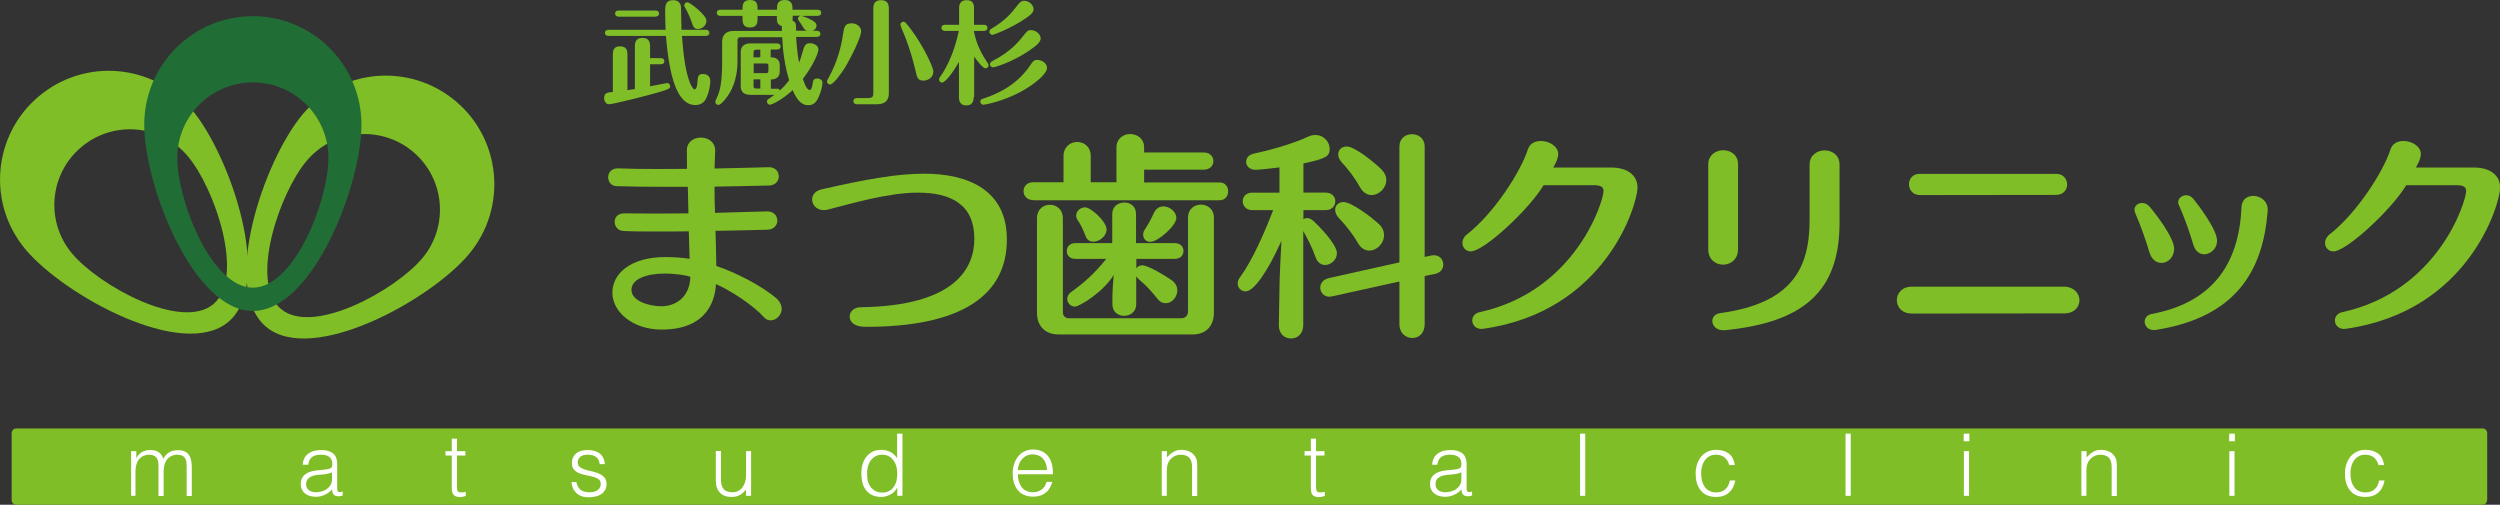 <?xml version="1.0" encoding="utf-8"?>
<!-- Generator: Adobe Illustrator 22.1.0, SVG Export Plug-In . SVG Version: 6.00 Build 0)  -->
<svg version="1.1" id="レイヤー_1" xmlns="http://www.w3.org/2000/svg" xmlns:xlink="http://www.w3.org/1999/xlink" x="0px"
	 y="0px" width="1544.4px" height="311.8px" viewBox="0 0 1544.4 311.8" style="enable-background:new 0 0 1544.4 311.8;"
	 xml:space="preserve">
<rect x="0" y="0" width="1544.4" height="311.8" fill="#333333" stroke="none"/>
<style type="text/css">
	.st0{fill:#7FBE26;}
	.st1{fill:#FFFFFF;}
	.st2{fill:#216D36;}
</style>
<g>
	<g>
		<path class="st0" d="M1536.4,309c0,1.6-1.3,2.8-2.8,2.8H10c-1.6,0-2.8-1.3-2.8-2.8v-41.5c0-1.6,1.3-2.8,2.8-2.8h1523.7
			c1.6,0,2.8,1.3,2.8,2.8V309z"/>
	</g>
	<g>
		<g>
			<path class="st0" d="M482.9,190.7c0,3.9-3.3,7.2-6.8,7.2c-1.5,0-2.9-0.5-4.1-1.9c-6.9-7.6-20.4-16.4-29.7-20.5
				c-0.4,7.1-3.3,28.1-33.6,28.1c-17.8,0-30.4-10.9-30.4-22.8c0-11.7,11.1-22,32.8-22c4.3,0,11.5,0.4,14.9,1.1l-0.5-17
				c-6.7,0.1-13.3,0.1-19.4,0.1c-7.7,0-14.8,0-20.9-0.3c-3.5-0.1-5.5-2.9-5.5-5.7c0-2.7,1.9-5.2,5.9-5.2c0,0,0.1,0,0.3,0
				c5.5,0.1,11.7,0.1,18.4,0.1c6.7,0,13.7,0,21-0.1l-0.4-16.4c-4.1,0-8.3,0-12.3,0c-12,0-23-0.1-31.7-0.4c-3.3,0-5.2-2.8-5.2-5.5
				c0-2.8,1.9-5.5,5.9-5.5h0.1c7.1,0.3,15.9,0.4,25.4,0.4c5.6,0,11.5-0.1,17.3-0.1c-0.1-8.7-0.1-10.7-0.1-11.6
				c0.1-5.2,4.4-7.7,8.7-7.7c4.4,0,8.8,2.7,8.8,7.9c0,0.1,0,0.4,0,0.5c-0.1,3.2-0.3,6.8-0.4,10.7c12-0.3,23.4-0.5,33.3-0.8
				c0.1,0,0.3,0,0.4,0c4,0,6,2.8,6,5.7c0,2.7-2,5.5-6,5.6c-10,0.3-21.7,0.4-33.7,0.7c0,5.2,0.1,10.8,0.3,16.2
				c11.2-0.3,22.2-0.7,32.1-0.9c0.1,0,0.1,0,0.3,0c4,0,6.1,2.8,6.1,5.7c0,2.7-2,5.5-6.1,5.6c-10,0.3-20.9,0.5-32.1,0.7
				c0.3,8,0.4,15.4,0.5,21.7c11.7,3.9,28.5,12.3,37.8,20.6C482.1,186.9,482.9,188.9,482.9,190.7z M410.6,169
				c-11.1,0-20.5,3.3-20.5,10.1c0,6.9,10.9,10.1,18.6,10.1c8.1,0,17.4-5.1,17.8-18.2C424.9,170.3,418.1,169,410.6,169z"/>
			<path class="st0" d="M535,201.9c-9.9,0-10.1-5.3-10.1-6.4c0-2.8,2.4-5.7,6.8-5.7c58.5-0.8,70.2-24.2,70.2-42.3
				c0-21.4-14.7-28.5-34.9-28.5c-18.6,0-42.2,7.1-55.3,10.4c-1.1,0.3-2,0.4-2.8,0.4c-4.5,0-7.2-3.3-7.2-6.5c0-2.7,1.7-5.3,5.7-6.3
				c29.4-6.7,47.5-9.7,63.5-9.7c27.6,0,51.1,10.4,51.1,40.5C622.1,182.7,593.6,201.9,535,201.9z"/>
			<path class="st0" d="M638.2,123.6c-3.9,0-5.9-2.8-5.9-5.5c0-2.8,2-5.5,5.9-5.5h18.8V96.4c0-5.7,4.3-8.7,8.4-8.7
				c4.3,0,8.4,2.9,8.4,8.7v16.2h15.9V91.1c0-5.5,4.3-8.3,8.4-8.3c4.4,0,8.7,2.8,8.7,8.3v3.1h36.9c3.9,0,5.9,2.7,5.9,5.3
				c0,2.7-2,5.3-5.9,5.3h-36.9v7.9h46.6c3.6,0,5.3,2.7,5.3,5.5c0,2.7-1.7,5.5-5.3,5.5H638.2z M736.9,206.6h-83.1
				c-8.1,0-13.2-5.2-13.2-13.3v-58.5c0-5.5,4-8.3,8-8.3c4,0,8,2.8,8,8.3V193c0,1.9,1.3,3.6,3.7,3.6h69.5c2.8,0,4.1-2.1,4.1-4.1
				v-58.1c0-5.3,4-8,8-8c4,0,8,2.7,8,8v58.9C749.9,201.1,745.2,206.6,736.9,206.6z M702,159.8v6c0.7-1.1,2-1.9,3.7-1.9
				c3.5,0,14,6.3,18,9.1c2.5,1.7,3.6,4.1,3.6,6.4c0,4.1-3.3,7.9-7.1,7.9c-1.9,0-3.7-0.8-5.3-2.9c-3.9-4.9-7.2-8.4-11.1-11.6
				c-0.8-0.7-1.5-1.5-1.9-2.1v17.3c0,4.7-3.7,7.1-7.5,7.1c-3.6,0-7.2-2.3-7.2-7.1v-5.3c0-2.8,0.4-8.1,0.8-12.9
				c-5.9,10.1-20.9,19.6-24,19.6c-2.7,0-4.7-2.3-4.7-4.7c0-1.5,0.7-3.1,2.4-4.3c7.7-5.5,14.3-11.2,21.7-20.5h-19.2
				c-3.5,0-5.2-2.4-5.2-4.8c0-2.5,1.7-4.9,5.2-4.9h22.9v-18c0-4.7,3.7-7.1,7.5-7.1c3.6,0,7.2,2.3,7.2,7.1v18h24
				c3.6,0,5.3,2.4,5.3,4.8c0,2.5-1.7,4.9-5.3,4.9H702z M683.6,141.8c0,4-4.4,7.5-8.1,7.5c-2.1,0-4-0.9-4.9-3.5
				c-1.5-4-2.9-6.9-4.7-9.6c-0.7-0.9-1.1-2-1.1-2.9c0-2.8,2.5-5.2,5.5-5.2C674,128.1,683.6,136.9,683.6,141.8z M710.6,149.4
				c-2.7,0-4.4-2-4.4-4.4c0-1.1,0.3-2.3,1.1-3.3c2.1-3.3,4-6.7,5.5-10.1c1.3-2.9,3.6-4.1,5.9-4.1c3.9,0,8,3.3,8,7.2
				C726.6,139.4,715.4,149.4,710.6,149.4z"/>
			<path class="st0" d="M825.9,156.4c0,4.1-3.7,7.3-7.3,7.3c-2.4,0-4.7-1.5-5.9-4.8c-2.3-6.5-4.8-11.1-7.6-16.2v58.1
				c0,5.6-3.7,8.3-7.6,8.3c-3.7,0-7.5-2.7-7.5-8.1v-0.1l0.4-22.1c0-7.6,0.8-21.3,1.2-30c-8.8,19.7-17.2,31.2-22.1,31.2
				c-2.7,0-4.9-2.1-4.9-4.8c0-1.3,0.4-2.7,1.5-4c7.5-10.4,14.5-26.1,20.4-41.4h-12.9c-3.9,0-5.9-2.7-5.9-5.5c0-2.7,2-5.3,5.9-5.3
				h16.8v-15.6c-3.2,0.4-12.4,1.5-14.7,1.5c-3.9,0-5.9-2.5-5.9-4.9c0-2.3,1.5-4.4,4.8-5.1c9.1-1.9,24-6,33.3-10.4
				c1.6-0.8,3.2-1.1,4.7-1.1c5.3,0,8.8,4.4,8.8,8.5c0,4.7-2,6-16.2,9.1v18h13.8c3.9,0,5.9,2.7,5.9,5.3c0,2.8-2,5.5-5.9,5.5h-13.8
				v5.7c0.5-0.5,1.3-0.8,2.3-0.8c1.2,0,2.7,0.7,4.1,2C814.3,139.2,825.9,150.8,825.9,156.4z M880.1,170.5v29.8
				c0,5.7-3.7,8.5-7.6,8.5c-4,0-8-2.9-8-8.5v-26.4l-41.2,9.1c-0.7,0.1-1.3,0.3-2,0.3c-3.6,0-5.7-2.8-5.7-5.6c0-2.5,1.7-5.1,5.3-5.9
				l43.6-9.7V90.6c0-5.2,3.9-7.7,7.7-7.7c4,0,7.9,2.5,7.9,7.7v68.1l4.3-0.9c0.5-0.1,1.1-0.1,1.6-0.1c3.5,0,5.6,2.8,5.6,5.7
				c0,2.5-1.5,4.9-4.7,5.7L880.1,170.5z M855,145.3c0,5.1-4.4,9.5-9.1,9.5c-2.5,0-5.2-1.3-7.1-4.8c-2.8-4.9-7.1-10.5-11.7-15.3
				c-1.6-1.7-2.3-3.5-2.3-5.1c0-2.7,2-4.8,5.2-4.8c4.7,0,17,9.1,21.7,13.5C854.1,140.5,855,142.9,855,145.3z M856.4,111.2
				c0,4.9-4.4,9.3-9.1,9.3c-2.7,0-5.3-1.5-7.3-5.1c-2.9-5.3-7.7-11.6-11.3-15.3c-1.3-1.5-2-3.2-2-4.7c0-2.8,2.1-4.9,5.2-4.9
				c5.1,0,16.6,9.5,21.4,14C855.4,106.7,856.4,108.9,856.4,111.2z"/>
			<path class="st0" d="M916.3,203.1c-0.4,0-0.8,0.1-1.2,0.1c-3.6,0-5.6-2.7-5.6-5.2c0-2.3,1.5-4.4,4.3-5.1
				c59.7-12.9,76.8-68.7,76.8-74.9c0-2.7-2.1-3.6-6-3.6h-31c-9.1,15.1-36.9,40.9-45,40.9c-3.2,0-5.2-2.5-5.2-5.3
				c0-1.7,0.9-3.7,2.8-5.2c16.5-12.7,33.2-38.6,37.7-52.6c1.2-3.6,4.4-5.1,8-5.1c5.1,0,10.7,3.2,10.7,8.1c0,3.2-2.5,7.3-3.1,8.3h36
				c9.3,0,16.1,4.3,16.1,12.5C1011.5,126,992.4,192.4,916.3,203.1z"/>
			<path class="st0" d="M1064.5,163.5c-4.7,0-9.2-3.2-9.2-9.5v-52.5c0-5.7,4.7-8.7,9.2-8.7c4.7,0,9.2,2.9,9.2,8.7v52.5
				C1073.6,160.4,1069,163.5,1064.5,163.5z M1065.4,204c-0.3,0-0.7,0-0.9,0c-4.3,0-6.7-2.9-6.7-5.7c0-2.3,1.6-4.5,5.1-4.9
				c44.2-6.1,55-27.7,55-57.7v-34.1c0-5.7,4.7-8.7,9.3-8.7c4.5,0,9.2,2.9,9.2,8.7v36C1136.4,180.1,1114.1,199.2,1065.4,204z"/>
			<path class="st0" d="M1284.6,185.5c0,4.1-3.1,8.1-9.5,8.1c-5.1,0-90.3,0.1-94,0.1c-6.3,0-9.3-4.1-9.3-8.3c0-4.1,3.1-8.3,9.2-8.3
				h94.4C1281.4,177.3,1284.6,181.4,1284.6,185.5z M1277,114c0,3.2-2.3,6.4-6.9,6.4c-5.2,0-80.3,0.1-84,0.1c-4.5,0-6.8-3.3-6.8-6.7
				c0-3.2,2.1-6.4,6.7-6.4h84.4C1274.8,107.5,1277,110.8,1277,114z"/>
			<path class="st0" d="M1343.1,153.7c0,4.4-3.1,8.7-7.9,8.7c-3.1,0-6.1-2-7.5-6.9c-1.9-6.5-5.1-15.8-8.7-24c-0.3-0.7-0.4-1.5-0.4-2
				c0-2.5,2.3-4.1,4.7-4.1c1.6,0,3.2,0.7,4.4,2C1331.9,132.3,1343.1,146.8,1343.1,153.7z M1331.9,203.8c-0.5,0.1-0.9,0.1-1.3,0.1
				c-3.7,0-5.7-2.7-5.7-5.2c0-2,1.3-4.1,4.1-4.7c36.2-6.7,54.2-29.2,55.7-66.2c0.3-4.7,3.7-6.8,7.3-6.8c4.3,0,8.9,3.1,8.9,8.4
				c0,0.3,0,0.5,0,0.8C1398,167.7,1381,196,1331.9,203.8z M1369.6,148.6c0,6-5.1,8.5-7.9,8.5c-2.9,0-5.7-1.9-6.9-6.4
				c-1.9-6.5-5.1-15.8-8.8-24.1c-0.3-0.5-0.4-1.2-0.4-1.7c0-2.4,2.4-4.3,4.9-4.3c1.6,0,3.2,0.7,4.5,2.3
				C1356.6,124.8,1369.6,141.4,1369.6,148.6z"/>
			<path class="st0" d="M1449.2,203.1c-0.4,0-0.8,0.1-1.2,0.1c-3.6,0-5.6-2.7-5.6-5.2c0-2.3,1.5-4.4,4.3-5.1
				c59.7-12.9,76.8-68.7,76.8-74.9c0-2.7-2.1-3.6-6-3.6h-31c-9.1,15.1-36.9,40.9-45,40.9c-3.2,0-5.2-2.5-5.2-5.3
				c0-1.7,0.9-3.7,2.8-5.2c16.5-12.7,33.2-38.6,37.7-52.6c1.2-3.6,4.4-5.1,8-5.1c5.1,0,10.7,3.2,10.7,8.1c0,3.2-2.5,7.3-3.1,8.3h36
				c9.3,0,16.1,4.3,16.1,12.5C1544.4,126,1525.2,192.4,1449.2,203.1z"/>
		</g>
	</g>
	<g>
		<path class="st1" d="M84.2,306.3H81v-27.6h3.2v4.2h0.1c0.8-1.6,2-2.8,3.5-3.7c1.5-0.8,3.2-1.2,5-1.2c1.3,0,2.4,0.1,3.3,0.4
			c0.9,0.3,1.6,0.7,2.3,1.2c0.6,0.5,1.1,1,1.5,1.7c0.4,0.6,0.8,1.3,1,2.1c0.9-1.8,2.2-3.2,3.7-4c1.5-0.9,3.3-1.3,5.3-1.3
			c1.9,0,3.4,0.3,4.5,0.9c1.1,0.6,2,1.4,2.6,2.5c0.6,1,1,2.2,1.2,3.5c0.2,1.3,0.3,2.7,0.3,4v17.4h-3.2v-19.1c0-2-0.4-3.6-1.3-4.7
			c-0.8-1.1-2.4-1.7-4.7-1.7c-1.2,0-2.3,0.3-3.4,0.8c-1.1,0.5-2,1.3-2.9,2.4c-0.4,0.5-0.6,1-0.9,1.6c-0.2,0.6-0.4,1.3-0.6,1.9
			c-0.1,0.7-0.2,1.4-0.3,2c-0.1,0.7-0.1,1.3-0.1,1.9v14.9h-3.2v-19.1c0-2-0.4-3.6-1.3-4.7s-2.4-1.7-4.7-1.7c-1.2,0-2.3,0.3-3.4,0.8
			c-1.1,0.5-2,1.3-2.9,2.4c-0.4,0.5-0.6,1-0.9,1.6c-0.2,0.6-0.4,1.3-0.6,1.9c-0.1,0.7-0.2,1.4-0.3,2c-0.1,0.7-0.1,1.3-0.1,1.9V306.3
			z"/>
		<path class="st1" d="M199.8,290.2c0.6-0.1,1.3-0.2,2.2-0.3c0.8-0.1,1.5-0.3,2.1-0.6c0.5-0.2,0.9-0.7,1-1.2
			c0.1-0.6,0.2-1.1,0.2-1.6c0-1.6-0.5-3-1.6-4c-1-1-2.8-1.6-5.3-1.6c-1.1,0-2.1,0.1-3,0.3c-0.9,0.2-1.7,0.5-2.4,1
			c-0.7,0.5-1.3,1.1-1.7,1.9c-0.4,0.8-0.7,1.8-0.9,3H187c0.1-1.6,0.5-3,1.1-4.2c0.6-1.1,1.5-2.1,2.5-2.8c1-0.7,2.2-1.3,3.5-1.6
			c1.3-0.3,2.7-0.5,4.2-0.5c1.4,0,2.7,0.1,3.9,0.4c1.2,0.3,2.3,0.8,3.2,1.4c0.9,0.7,1.6,1.5,2.1,2.6c0.5,1.1,0.8,2.5,0.8,4v15
			c0,1.2,0.2,2,0.7,2.4c0.4,0.3,1.3,0.3,2.7-0.2v2.5c-0.2,0.1-0.6,0.2-1.1,0.3c-0.5,0.1-1,0.2-1.4,0.2c-0.5,0-1-0.1-1.4-0.2
			c-0.5-0.1-1-0.2-1.3-0.5c-0.3-0.3-0.6-0.6-0.8-1c-0.2-0.4-0.3-0.8-0.4-1.2c-0.1-0.4-0.1-0.9-0.1-1.4c-1.4,1.5-2.9,2.6-4.6,3.4
			c-1.7,0.8-3.6,1.2-5.6,1.2c-1.2,0-2.4-0.2-3.5-0.5c-1.1-0.3-2.1-0.8-3-1.5c-0.9-0.7-1.5-1.5-2-2.5c-0.5-1-0.7-2.1-0.7-3.5
			c0-4.7,3.2-7.5,9.6-8.3L199.8,290.2z M205.2,291.8c-1.4,0.6-2.7,0.9-4.1,1.1c-1.4,0.2-2.8,0.3-4.2,0.4c-2.5,0.2-4.4,0.7-5.7,1.7
			c-1.4,0.9-2.1,2.3-2.1,4.2c0,0.9,0.2,1.6,0.5,2.2c0.3,0.6,0.8,1.1,1.3,1.5c0.6,0.4,1.2,0.7,1.9,0.9c0.7,0.2,1.5,0.3,2.2,0.3
			c1.3,0,2.5-0.2,3.7-0.5c1.2-0.3,2.3-0.8,3.2-1.5c0.9-0.7,1.7-1.5,2.3-2.5c0.6-1,0.9-2.2,0.9-3.6V291.8z"/>
		<path class="st1" d="M287.7,306.4c-0.4,0.1-0.9,0.2-1.5,0.4c-0.6,0.2-1.4,0.3-2.1,0.3c-1.6,0-2.8-0.4-3.7-1.2
			c-0.8-0.8-1.3-2.2-1.3-4.3v-20.2h-3.9v-2.7h3.9V271h3.2v7.7h5.2v2.7h-5.2v18.9c0,0.7,0,1.3,0.1,1.8c0,0.5,0.1,0.9,0.3,1.2
			c0.2,0.3,0.5,0.5,0.8,0.7c0.4,0.1,0.9,0.2,1.6,0.2c0.4,0,0.9,0,1.3-0.1c0.4-0.1,0.9-0.2,1.3-0.3V306.4z"/>
		<path class="st1" d="M356,297.6c0.5,2.4,1.4,4.1,2.7,5c1.3,1,3.2,1.5,5.6,1.5c1.2,0,2.2-0.1,3-0.4c0.9-0.3,1.6-0.7,2.1-1.1
			c0.6-0.5,1-1,1.3-1.6c0.3-0.6,0.4-1.2,0.4-1.9c0-1.3-0.4-2.4-1.3-3c-0.9-0.7-2-1.2-3.3-1.5c-1.3-0.4-2.7-0.7-4.3-1
			c-1.5-0.3-3-0.7-4.3-1.2c-1.3-0.5-2.4-1.3-3.3-2.3c-0.9-1-1.3-2.4-1.3-4.2c0-2.3,0.8-4.2,2.5-5.7c1.7-1.5,4.1-2.2,7.2-2.2
			c3,0,5.4,0.7,7.3,2c1.9,1.3,3,3.6,3.4,6.7h-3.2c-0.3-2.1-1.1-3.6-2.4-4.5c-1.3-0.9-3-1.3-5-1.3c-2,0-3.6,0.4-4.6,1.3
			c-1.1,0.9-1.6,2-1.6,3.4c0,1.2,0.4,2.2,1.3,2.9c0.9,0.7,2,1.2,3.3,1.6c1.3,0.4,2.7,0.8,4.3,1.1c1.5,0.3,2.9,0.8,4.3,1.4
			c1.3,0.6,2.4,1.4,3.3,2.4c0.9,1,1.3,2.4,1.3,4.2c0,1.3-0.3,2.5-0.9,3.5c-0.6,1-1.4,1.9-2.3,2.5c-1,0.7-2.2,1.2-3.5,1.5
			c-1.4,0.3-2.9,0.5-4.5,0.5c-1.6,0-3.1-0.2-4.3-0.7c-1.3-0.5-2.3-1.1-3.2-2c-0.9-0.9-1.6-1.8-2.1-3c-0.5-1.1-0.8-2.4-0.9-3.7H356z"
			/>
		<path class="st1" d="M460.8,278.7h3.2v27.6h-3.2v-3.8c-0.4,0.5-0.9,1-1.4,1.5c-0.5,0.5-1.1,1-1.8,1.5c-0.7,0.4-1.5,0.8-2.4,1.1
			c-0.9,0.3-2,0.4-3.2,0.4c-1.8,0-3.4-0.3-4.6-0.8c-1.2-0.5-2.2-1.2-3-2.2c-0.8-0.9-1.3-2-1.7-3.2c-0.3-1.2-0.5-2.6-0.5-4v-18.2h3.2
			v18.1c0,2.4,0.6,4.2,1.7,5.5c1.1,1.3,2.9,1.9,5.4,1.9c1.3,0,2.5-0.3,3.5-0.8c1-0.5,1.9-1.2,2.6-2.2c0.7-0.9,1.3-2,1.7-3.3
			c0.4-1.3,0.6-2.7,0.6-4.2V278.7z"/>
		<path class="st1" d="M554.3,267.9h3.2v38.4h-3.2v-4.9h-0.1c-0.5,0.9-1.1,1.7-1.8,2.4c-0.7,0.7-1.5,1.3-2.4,1.7
			c-0.9,0.5-1.8,0.8-2.7,1.1c-0.9,0.2-1.8,0.4-2.7,0.4c-2.2,0-4.1-0.4-5.7-1.1c-1.6-0.7-2.9-1.8-3.9-3.1c-1-1.3-1.8-2.8-2.2-4.6
			c-0.5-1.8-0.7-3.7-0.7-5.7c0-1.9,0.2-3.8,0.7-5.5c0.5-1.8,1.3-3.3,2.3-4.7c1-1.3,2.3-2.4,3.8-3.2c1.5-0.8,3.4-1.2,5.5-1.2
			c2,0,3.8,0.4,5.6,1.3c1.8,0.9,3.2,2.2,4.2,3.9V267.9z M554.3,292.4c0-1.6-0.2-3-0.6-4.4c-0.4-1.4-1-2.6-1.8-3.7s-1.8-1.9-2.9-2.5
			c-1.2-0.6-2.5-0.9-3.9-0.9c-1.7,0-3.1,0.3-4.3,1c-1.2,0.7-2.2,1.6-3,2.7c-0.8,1.1-1.4,2.5-1.7,4c-0.4,1.5-0.5,3.1-0.4,4.9
			c0,1.7,0.2,3.3,0.7,4.6c0.5,1.3,1.1,2.5,2,3.4c0.9,0.9,1.8,1.6,3,2.1c1.1,0.5,2.4,0.7,3.7,0.7c1.5,0,2.8-0.3,4-0.9
			c1.2-0.6,2.1-1.4,2.9-2.5c0.8-1,1.4-2.3,1.8-3.7C554.1,295.6,554.3,294,554.3,292.4z"/>
		<path class="st1" d="M628.8,293.2c0,1.5,0.2,2.9,0.6,4.2c0.4,1.3,1,2.5,1.7,3.5c0.8,1,1.7,1.8,2.9,2.3c1.2,0.6,2.5,0.9,4.1,0.9
			c2.1,0,3.9-0.6,5.4-1.7c1.5-1.1,2.5-2.7,3-4.7h3.6c-0.4,1.3-0.9,2.5-1.5,3.6c-0.6,1.1-1.4,2.1-2.4,2.9c-1,0.8-2.1,1.5-3.4,1.9
			c-1.3,0.5-2.8,0.7-4.6,0.7c-2.2,0-4.1-0.4-5.7-1.1c-1.6-0.7-2.9-1.8-3.9-3.1c-1-1.3-1.8-2.8-2.3-4.6c-0.5-1.8-0.7-3.7-0.7-5.7
			c0-2,0.3-3.9,0.9-5.7c0.6-1.8,1.4-3.3,2.5-4.7c1.1-1.3,2.4-2.4,4-3.1c1.6-0.8,3.3-1.1,5.3-1.1c3.8,0,6.8,1.3,9,3.9
			c2.2,2.6,3.2,6.4,3.2,11.4H628.8z M646.8,290.5c0-1.3-0.2-2.6-0.6-3.8c-0.4-1.2-0.9-2.2-1.7-3.1c-0.7-0.9-1.6-1.6-2.7-2.1
			c-1.1-0.5-2.4-0.8-3.8-0.8c-1.4,0-2.7,0.3-3.8,0.8c-1.1,0.5-2,1.2-2.8,2.1c-0.8,0.9-1.4,1.9-1.8,3.1c-0.5,1.2-0.8,2.4-0.9,3.7
			H646.8z"/>
		<path class="st1" d="M720.9,306.3h-3.2v-27.6h3.2v3.8c1.3-1.4,2.6-2.5,4-3.3c1.4-0.9,3-1.3,4.9-1.3c1.7,0,3.3,0.3,4.7,0.9
			c1.5,0.6,2.7,1.6,3.7,3.1c0.7,1,1.1,2,1.2,3.1c0.1,1.1,0.2,2.1,0.2,3.3v18.1h-3.2v-18c0-2.5-0.6-4.4-1.7-5.6
			c-1.1-1.2-2.9-1.9-5.5-1.9c-1,0-1.9,0.2-2.7,0.5c-0.8,0.3-1.6,0.7-2.2,1.2c-0.7,0.5-1.2,1.1-1.7,1.7c-0.5,0.6-0.8,1.3-1.1,2
			c-0.3,0.9-0.5,1.7-0.6,2.6c-0.1,0.8-0.1,1.7-0.1,2.7V306.3z"/>
		<path class="st1" d="M818.3,306.4c-0.4,0.1-0.9,0.2-1.5,0.4c-0.6,0.2-1.4,0.3-2.1,0.3c-1.6,0-2.8-0.4-3.7-1.2
			c-0.8-0.8-1.2-2.2-1.2-4.3v-20.2h-3.9v-2.7h3.9V271h3.2v7.7h5.2v2.7h-5.2v18.9c0,0.7,0,1.3,0.1,1.8c0,0.5,0.1,0.9,0.3,1.2
			c0.2,0.3,0.4,0.5,0.8,0.7c0.4,0.1,0.9,0.2,1.6,0.2c0.4,0,0.9,0,1.3-0.1c0.4-0.1,0.9-0.2,1.3-0.3V306.4z"/>
		<path class="st1" d="M897.4,290.2c0.6-0.1,1.3-0.2,2.2-0.3c0.8-0.1,1.5-0.3,2-0.6c0.5-0.2,0.9-0.7,1-1.2c0.1-0.6,0.2-1.1,0.2-1.6
			c0-1.6-0.5-3-1.6-4c-1.1-1-2.8-1.6-5.3-1.6c-1.1,0-2.1,0.1-3,0.3c-0.9,0.2-1.7,0.5-2.4,1c-0.7,0.5-1.3,1.1-1.7,1.9
			c-0.4,0.8-0.7,1.8-0.9,3h-3.2c0.1-1.6,0.5-3,1.1-4.2c0.6-1.1,1.5-2.1,2.5-2.8c1-0.7,2.2-1.3,3.5-1.6c1.3-0.3,2.7-0.5,4.2-0.5
			c1.4,0,2.7,0.1,3.9,0.4c1.2,0.3,2.3,0.8,3.2,1.4c0.9,0.7,1.6,1.5,2.1,2.6c0.5,1.1,0.8,2.5,0.8,4v15c0,1.2,0.2,2,0.7,2.4
			c0.4,0.3,1.3,0.3,2.7-0.2v2.5c-0.2,0.1-0.6,0.2-1.1,0.3c-0.5,0.1-0.9,0.2-1.4,0.2c-0.5,0-1-0.1-1.4-0.2c-0.5-0.1-1-0.2-1.3-0.5
			c-0.3-0.3-0.6-0.6-0.8-1c-0.2-0.4-0.3-0.8-0.4-1.2c-0.1-0.4-0.1-0.9-0.1-1.4c-1.4,1.5-2.9,2.6-4.6,3.4c-1.7,0.8-3.6,1.2-5.7,1.2
			c-1.2,0-2.4-0.2-3.5-0.5c-1.1-0.3-2.1-0.8-3-1.5c-0.9-0.7-1.5-1.5-2-2.5c-0.5-1-0.7-2.1-0.7-3.5c0-4.7,3.2-7.5,9.6-8.3
			L897.4,290.2z M902.8,291.8c-1.4,0.6-2.7,0.9-4.1,1.1c-1.4,0.2-2.8,0.3-4.2,0.4c-2.4,0.2-4.4,0.7-5.7,1.7c-1.4,0.9-2,2.3-2,4.2
			c0,0.9,0.2,1.6,0.5,2.2c0.3,0.6,0.8,1.1,1.3,1.5c0.5,0.4,1.2,0.7,1.9,0.9c0.7,0.2,1.5,0.3,2.2,0.3c1.3,0,2.5-0.2,3.7-0.5
			c1.2-0.3,2.3-0.8,3.2-1.5c0.9-0.7,1.7-1.5,2.3-2.5c0.6-1,0.9-2.2,0.9-3.6V291.8z"/>
		<path class="st1" d="M976.1,306.3v-38.4h3.2v38.4H976.1z"/>
		<path class="st1" d="M1068.3,287.4c-0.6-2.1-1.6-3.7-2.9-4.8c-1.4-1.1-3.1-1.7-5.3-1.7c-1.6,0-3,0.3-4.2,1
			c-1.2,0.7-2.1,1.6-2.9,2.7c-0.7,1.1-1.3,2.4-1.6,3.8c-0.4,1.4-0.5,2.8-0.5,4.2c0,1.5,0.2,2.9,0.5,4.3c0.3,1.4,0.9,2.6,1.6,3.7
			c0.7,1.1,1.7,2,2.9,2.6c1.2,0.7,2.6,1,4.3,1c2.4,0,4.3-0.7,5.7-2c1.4-1.3,2.4-3.1,2.7-5.4h3.4c-0.3,1.5-0.7,2.9-1.4,4.2
			c-0.6,1.3-1.4,2.3-2.4,3.2c-1,0.9-2.1,1.6-3.5,2.1c-1.4,0.5-2.9,0.7-4.6,0.7c-2.2,0-4.1-0.4-5.7-1.1c-1.6-0.7-2.9-1.8-3.9-3.1
			c-1-1.3-1.8-2.8-2.3-4.6c-0.5-1.8-0.7-3.7-0.7-5.7c0-1.9,0.3-3.8,0.8-5.5c0.6-1.8,1.4-3.3,2.4-4.7c1.1-1.3,2.4-2.4,4-3.2
			c1.6-0.8,3.4-1.2,5.5-1.2c3.2,0,5.8,0.8,7.8,2.3c2,1.5,3.2,3.9,3.7,7.1H1068.3z"/>
		<path class="st1" d="M1140.1,306.3v-38.4h3.2v38.4H1140.1z"/>
		<path class="st1" d="M1213.1,272.6v-4.7h3.5v4.7H1213.1z M1213.2,306.3v-27.6h3.2v27.6H1213.2z"/>
		<path class="st1" d="M1289,306.3h-3.2v-27.6h3.2v3.8c1.3-1.4,2.6-2.5,4-3.3c1.4-0.9,3-1.3,4.9-1.3c1.7,0,3.3,0.3,4.7,0.9
			c1.5,0.6,2.7,1.6,3.7,3.1c0.7,1,1.1,2,1.2,3.1c0.1,1.1,0.2,2.1,0.2,3.3v18.1h-3.2v-18c0-2.5-0.6-4.4-1.7-5.6
			c-1.1-1.2-2.9-1.9-5.5-1.9c-1,0-1.9,0.2-2.7,0.5c-0.8,0.3-1.6,0.7-2.2,1.2c-0.7,0.5-1.2,1.1-1.7,1.7c-0.5,0.6-0.8,1.3-1.1,2
			c-0.3,0.9-0.5,1.7-0.6,2.6c-0.1,0.8-0.1,1.7-0.1,2.7V306.3z"/>
		<path class="st1" d="M1377.1,272.6v-4.7h3.5v4.7H1377.1z M1377.2,306.3v-27.6h3.2v27.6H1377.2z"/>
		<path class="st1" d="M1469.4,287.4c-0.6-2.1-1.6-3.7-2.9-4.8c-1.4-1.1-3.1-1.7-5.3-1.7c-1.6,0-3,0.3-4.2,1
			c-1.2,0.7-2.1,1.6-2.9,2.7c-0.7,1.1-1.3,2.4-1.6,3.8c-0.4,1.4-0.5,2.8-0.5,4.2c0,1.5,0.2,2.9,0.5,4.3c0.3,1.4,0.9,2.6,1.6,3.7
			c0.7,1.1,1.7,2,2.9,2.6c1.2,0.7,2.6,1,4.3,1c2.4,0,4.3-0.7,5.7-2c1.4-1.3,2.4-3.1,2.7-5.4h3.4c-0.3,1.5-0.7,2.9-1.4,4.2
			c-0.6,1.3-1.4,2.3-2.4,3.2c-1,0.9-2.1,1.6-3.5,2.1c-1.4,0.5-2.9,0.7-4.6,0.7c-2.2,0-4.1-0.4-5.7-1.1c-1.6-0.7-2.9-1.8-3.9-3.1
			c-1-1.3-1.8-2.8-2.3-4.6c-0.5-1.8-0.7-3.7-0.7-5.7c0-1.9,0.3-3.8,0.8-5.5c0.6-1.8,1.4-3.3,2.4-4.7c1.1-1.3,2.4-2.4,4-3.2
			c1.6-0.8,3.4-1.2,5.5-1.2c3.2,0,5.8,0.8,7.8,2.3c2,1.5,3.2,3.9,3.7,7.1H1469.4z"/>
	</g>
	<g>
		<path class="st0" d="M24,59.5C-4.4,83.3-8.1,125.6,15.7,154c23.8,28.4,96.9,68.7,125.3,44.9c28.4-23.8,1.3-102.8-22.5-131.2
			C94.7,39.3,52.4,35.6,24,59.5z M131.8,187.9c-19.8,16.6-70.7-11.5-87.3-31.3c-16.6-19.8-14-49.2,5.8-65.8
			c19.8-16.6,49.2-14,65.8,5.8C132.7,116.3,151.5,171.3,131.8,187.9z"/>
	</g>
	<g>
		<path class="st0" d="M281.4,62.4c-28.4-23.8-70.7-20.1-94.5,8.3C163.1,99.1,136,178,164.4,201.9c28.4,23.8,101.5-16.5,125.3-44.9
			C313.5,128.5,309.8,86.2,281.4,62.4z M173.6,190.9c-19.8-16.6-0.9-71.6,15.7-91.4c16.6-19.8,46.1-22.3,65.8-5.8
			c19.8,16.6,22.3,46.1,5.8,65.8C244.3,179.3,193.4,207.5,173.6,190.9z"/>
	</g>
	<g>
		<g>
			<path class="st2" d="M156.2,10c-37.1,0-67.1,30-67.1,67.1c0,37.1,30,115,67.1,115c37.1,0,67.1-77.9,67.1-115
				C223.3,40.1,193.2,10,156.2,10z M156.2,177.7c-25.8,0-46.7-54.2-46.7-80.1c0-25.8,20.9-46.7,46.7-46.7s46.7,20.9,46.7,46.7
				C202.9,123.5,182,177.7,156.2,177.7z"/>
		</g>
	</g>
	<g>
		<g>
			<path class="st0" d="M378.6,33.7c0-1.7,0-5.1,4.4-5.1c4.6,0,4.6,3.4,4.6,5.1v22c0.7-0.1,3.9-0.6,4.6-0.7V29c0-1.9,0-5.6,4.6-5.6
				c4.8,0,4.8,3.6,4.8,5.6v6.9h6.4c0.8,0,2.4,0.2,2.4,1.9c0,1.8-1.7,1.9-2.4,1.9h-6.4v13.6c1.2-0.2,10.2-2,10.5-2
				c0.9,0,1.9,0.8,1.9,1.9c0,1.4-0.8,1.8-4.5,3c-10.3,3.2-31.2,8.2-33.2,8.2c-2.5,0-3.1-2.6-3.1-3.9c0-3.1,2-3.4,5.4-3.7V33.7z
				 M435.8,18.4c0.7,0,2.4,0.2,2.4,1.9c0,1.8-1.7,1.9-2.4,1.9h-14.5c0.7,8.8,1.7,21.3,5.1,29.4c0.6,1.2,1.7,3.6,2.7,3.6
				c1.3,0,1.7-3.2,1.7-4.2c0.3-3.7,0.4-5.3,3.4-5.3c1.2,0,4.6,0.4,4.6,4.4c0,2.5-0.8,6.7-2.1,9.7c-0.6,1.4-2.1,5.1-7.1,5.1
				c-11,0-16.1-16.7-18.2-42.7h-35.3c-0.8,0-2.4-0.2-2.4-1.9c0-1.7,1.7-1.9,2.4-1.9h35.1c0-0.8-0.3-6.2-0.3-10.9c0-3.8,0-7.4,5-7.4
				c3.6,0,4.8,2.4,4.8,4.7c0.1,2.1,0.3,11.7,0.3,13.6H435.8z M404.7,6.5c0.8,0,2.4,0.1,2.4,1.9c0,1.7-1.7,1.9-2.4,1.9h-22.3
				c-0.8,0-2.4-0.2-2.4-1.9c0-1.8,1.6-1.9,2.4-1.9H404.7z M431.2,17.9c-2.5,0-3-1.4-4.1-4.7c-1.3-3.9-3.1-7.1-3.8-8.4
				c-0.6-1-0.6-1-0.6-1.4c0-1,0.9-2,1.9-2c1.7,0,11.8,8,11.8,11.3C436.5,15.9,433.6,17.9,431.2,17.9z"/>
			<path class="st0" d="M476.2,35.4c1.7,0,3,0.3,4,1.2c1,0.8,1.5,2,1.5,3.8v3.7c0,3.8-2.6,5-5.5,5v5.7h3.5c0.9,0,1.6,0.1,2.1,1
				c1.7-1.5,3.4-3.2,5.7-6.2c-2.6-8.6-3.9-17.6-4.3-26.6h-25.6c-1.7,0-2,0.8-2,2v12.7c0,12.7-4.6,19.5-6,21.5
				c-1.4,2-4.2,5.6-5.8,5.6c-1.2,0-1.9-0.9-1.9-1.9c0-0.6,1.3-3.4,1.6-4c0.7-1.8,2.6-6.9,2.6-19.1v-14c0-3.7,1.9-6.7,7.2-6.7h29.7
				v-3c-3.1-1-3.1-2.7-3.1-6.2h-11.9v1.7c0,1.9,0,5.4-4.7,5.4c-4.6,0-4.6-3.6-4.6-5.4V9.8h-13.5c-0.7,0-2.4-0.1-2.4-1.9
				c0-1.7,1.6-1.9,2.4-1.9h13.5c0-2.8,0-6,4.7-6c4.6,0,4.6,3.3,4.6,6H480c0-2.7,0-6,4.8-6c4.8,0,4.8,3.7,4.8,6h15.3
				c0.8,0,2.4,0.2,2.4,1.9c0,1.7-1.5,1.9-2.4,1.9h-9.7c1,0.3,3.2,1,5.5,2.2c2.1,1.1,3.7,2.1,3.7,3.9c0,0.6-0.2,2.3-2.6,3.1h2.6
				c0.8,0,2.4,0.2,2.4,1.9c0,1.7-1.5,1.9-2.4,1.9h-12.6c0.1,0.6,0.4,8.5,1.8,15.9c1-2.3,1.1-2.9,2.8-8.6c1-3.3,2.9-3.4,3.9-3.4
				c1.9,0,5.3,1,5.3,3.9c0,2.2-3.6,10.5-9.6,18.1c0.4,1.3,2.1,6.9,4.2,6.9c1.3,0,1.7-2.9,1.9-4.4c0.1-0.9,0.3-2.7,2.8-2.7
				c1.7,0,3.2,1,3.2,2.6c0,0.5-0.3,3.5-1.5,6.7c-1.9,5.4-3.9,7.2-7.3,7.2c-3,0-6.3-1.5-9.6-9.3c-6.9,6.3-13.1,9-14,9
				c-0.8,0-1.9-0.7-1.9-1.9c0-0.4,0.1-1,0.6-1.4c0.6-0.5,3.5-2.4,4.1-2.8h-14.8c-3.1,0-6.1-1.1-6.1-5.3V32.1c0-3.8,2.6-5.3,6.1-5.3
				h16.1c0.8,0,2.4,0.2,2.4,1.9c0,1.7-1.5,1.9-2.4,1.9h-3.7V35.4z M469.7,30.7h-2.3c-1.5,0-1.9,0.4-1.9,1.9v2.8h4.2V30.7z
				 M465.6,39.2v6h7.4c1.2,0,1.7-0.1,1.7-1.7v-2.6c0-1.5-0.3-1.7-1.7-1.7H465.6z M469.7,49h-4.2v3.9c0,1.4,0.3,1.8,1.9,1.8h2.3V49z
				 M489.7,9.8c0,2.2-0.1,2.4-0.1,3c2.2,0.9,2.2,2,2.2,6.2h6.7c-0.3-0.1-0.8-0.3-1.2-0.6c-0.6-0.5-2.4-3.7-2.9-4.3
				c-0.6-0.8-1.5-1.9-1.5-2.5c0-0.9,0.6-1.5,1.5-1.9H489.7z"/>
			<path class="st0" d="M532,19.2c0,3.7-6.1,16.1-10.1,22.7c-1.7,2.8-7,10.3-9.1,10.3c-1.1,0-1.9-0.9-1.9-1.9c0-0.5,0.1-0.6,0.8-1.9
				c5.5-9.9,7.9-19.3,9-26.7c0.8-5.2,1.1-7.3,5.6-7.3C529,14.4,532,16.5,532,19.2z M536.8,60.5c2.2,0,2.7-1,2.7-2.8V6.1
				c0-2.6,0-6,4.8-6c4.8,0,4.8,3.5,4.8,6v51.6c0,3.7-1.8,6.7-7.2,6.7h-12.3c-0.8,0-2.4-0.2-2.4-1.9c0-1.8,1.6-1.9,2.4-1.9H536.8z
				 M570.4,49.8c-3.4,0-3.9-1.9-4.8-6c-1.7-7.1-3.7-14.1-6.4-20.9c-0.5-1.2-3-7.1-3-7.6c0-0.8,0.7-1.9,1.9-1.9c0.6,0,1.1,0,3.9,3.7
				c9.4,12.4,14.6,25.2,14.6,26.8C576.7,48.1,573.1,49.8,570.4,49.8z"/>
			<path class="st0" d="M601.5,60c0,3.1-1.2,5.1-4.5,5.1c-3.5,0-4.6-2.1-4.6-5.1V38.3c-3.6,6.3-8.4,12.7-10.4,12.7
				c-1.1,0-1.9-0.9-1.9-1.9c0-0.6,0.3-1.1,0.7-1.7c4.4-5.9,9.1-16.4,11.5-28.3h-8.3c-0.8,0-2.4-0.2-2.4-1.9c0-1.8,1.6-1.9,2.4-1.9
				h8.5V4.9c0-2.9,1.4-4.8,4.6-4.8c3.3,0,4.6,1.6,4.6,4.8v10.4h5.9c0.8,0,2.4,0.1,2.4,1.9c0,1.8-1.7,1.9-2.4,1.9h-5.9v0.6
				c1.7,7.8,4,12.5,8.5,19.3c0.2,0.3,0.5,0.7,0.5,1.3c0,1.2-1,1.9-1.9,1.9c-1.7,0-5.3-4.8-7-7.3V60z M607.8,60.8
				c5.1-1.8,19.1-6.5,28.3-20c2.2-3.3,2.7-3.8,4.8-3.8c2.3,0,5.9,1.8,5.9,4.9c0,3.9-8.2,10.5-16.6,15c-10.9,5.8-21.8,7.8-22.7,7.8
				c-0.9,0-1.9-0.7-1.9-1.9C605.6,61.4,606.7,61.1,607.8,60.8z M631.2,12.9c-7.6,4.8-17,8.6-18.1,8.6c-1,0-1.9-0.8-1.9-1.9
				c0-1,0.6-1.5,1.8-2.2c8.5-5.1,11.9-9.5,15.7-14.3c1.2-1.5,2.1-2.6,4-2.6c3.3,0,5.8,2.9,5.8,5.1C638.5,7.5,637.4,9,631.2,12.9z
				 M613.5,37.5c11.2-5.8,16.4-12.5,18.6-15.3c2.2-2.8,2.8-3.6,4.8-3.6c2.8,0,6,2.4,6,5.1c0,1.9-1.7,3.9-7.4,7.8
				c-10.7,7.1-21,10.1-22,10.1c-1,0-1.9-0.8-1.9-1.9C611.7,38.4,612.4,38,613.5,37.5z"/>
		</g>
	</g>
</g>
</svg>
